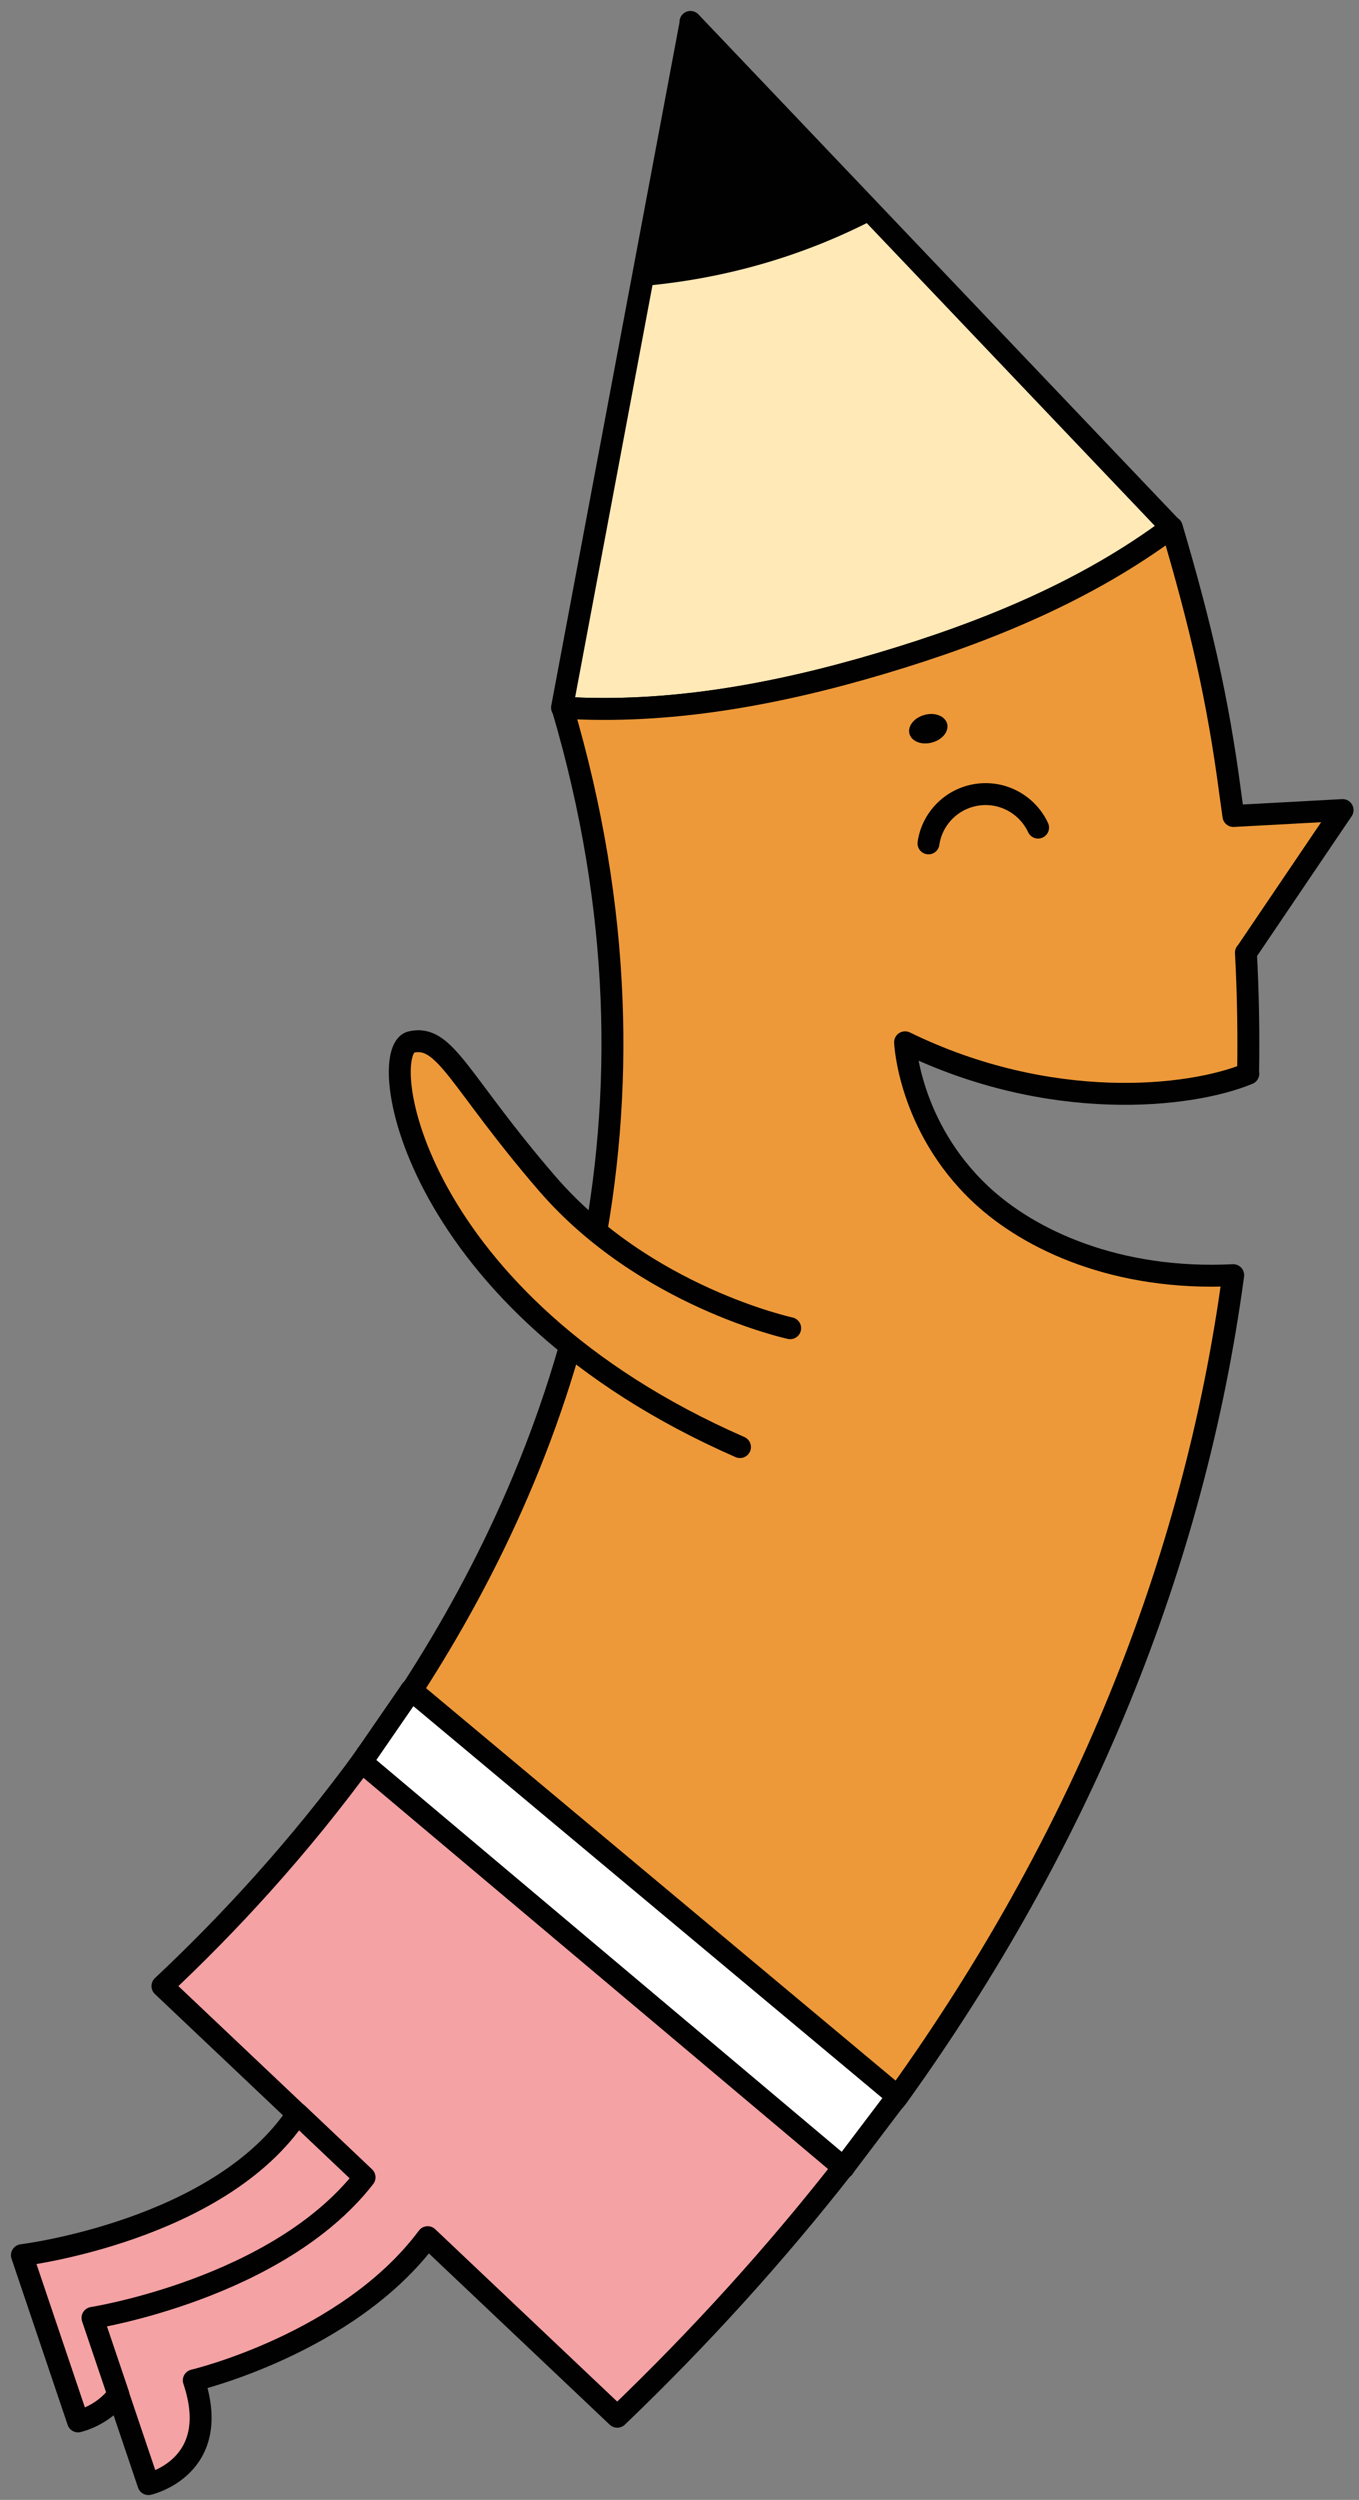<?xml version="1.0" encoding="UTF-8"?> <svg xmlns="http://www.w3.org/2000/svg" width="62" height="114" viewBox="0 0 62 114" fill="none"><rect x="0" y="0" width="62" height="114" fill="#808080" stroke="none"/> <path d="M31.511 1.01L25.641 32.27C30.431 32.57 35.321 31.7 40.191 30.25C45.071 28.8 49.591 26.92 53.441 24.05L31.5 1L31.511 1.01Z" fill="#FFE9B7" stroke="#000100" stroke-linecap="round" stroke-linejoin="round"></path> <path d="M16.73 80.029L38.491 98.849" stroke="#000100" stroke-linecap="round" stroke-linejoin="round"></path> <path d="M18.76 77.07L40.93 95.6" stroke="#000100" stroke-linecap="round" stroke-linejoin="round"></path> <path d="M56.941 48.951C56.971 47.121 56.941 45.291 56.841 43.441H56.851L61.251 36.941L56.271 37.211L56.131 36.211C55.561 31.851 54.761 28.461 53.461 24.051C49.601 26.921 45.081 28.801 40.211 30.251C35.341 31.701 30.451 32.571 25.661 32.271C31.131 50.791 25.931 66.051 18.781 77.081C15.121 82.731 37.301 100.691 40.951 95.611C49.311 83.981 54.481 71.341 56.261 58.151C50.991 58.411 46.981 56.571 44.731 54.451C41.451 51.361 41.291 47.531 41.291 47.531C47.881 50.751 54.271 50.071 56.951 48.961L56.941 48.951Z" fill="#EE9939" stroke="#000100" stroke-linecap="round" stroke-linejoin="round"></path> <path d="M36.049 60.569C36.049 60.569 29.419 59.139 24.959 53.969C20.919 49.289 20.329 47.16 18.759 47.52C17.099 47.91 18.729 59.41 33.759 65.99" fill="#EE9939"></path> <path d="M36.049 60.569C36.049 60.569 29.419 59.139 24.959 53.969C20.919 49.289 20.329 47.16 18.759 47.52C17.099 47.91 18.729 59.41 33.759 65.99" stroke="#000100" stroke-linecap="round" stroke-linejoin="round"></path> <path d="M16.731 80.029C13.611 84.329 10.291 87.87 7.411 90.57L16.621 99.29C12.671 104.37 4.211 105.699 4.211 105.699L6.771 113.28C6.771 113.28 10.181 112.52 8.841 108.55C8.841 108.55 15.881 106.89 19.511 102.02L28.161 110.209C31.971 106.559 35.401 102.76 38.471 98.84L16.721 80.019L16.731 80.029Z" fill="#F4A2A4" stroke="#000100" stroke-linecap="round" stroke-linejoin="round"></path> <path d="M4.22 105.701C4.22 105.701 12.68 104.371 16.63 99.291L13.57 96.391C10.02 101.741 1 102.841 1 102.841L3.56 110.421C3.56 110.421 4.7 110.171 5.4 109.191L4.22 105.701Z" fill="#F4A2A4" stroke="#000100" stroke-linecap="round" stroke-linejoin="round"></path> <path d="M38.48 98.85L40.94 95.6L18.76 77.07L16.5 80.35L38.48 98.85Z" fill="white" stroke="#000100" stroke-linecap="round" stroke-linejoin="round"></path> <path d="M43.21 33.001C43.3 33.351 43 33.731 42.52 33.861C42.04 33.991 41.59 33.811 41.49 33.461C41.401 33.111 41.7 32.731 42.181 32.601C42.651 32.471 43.11 32.651 43.21 33.001Z" fill="#000100"></path> <path d="M42.359 38.46C42.519 37.34 43.409 36.41 44.589 36.24C45.769 36.07 46.879 36.71 47.359 37.74" stroke="#000100" stroke-linecap="round" stroke-linejoin="round"></path> <path d="M34.96 11.98C36.79 11.44 38.511 10.73 40.131 9.87L31.701 1.01L29.471 13.03C31.301 12.86 33.13 12.52 34.96 11.98Z" fill="#000100"></path> </svg> 